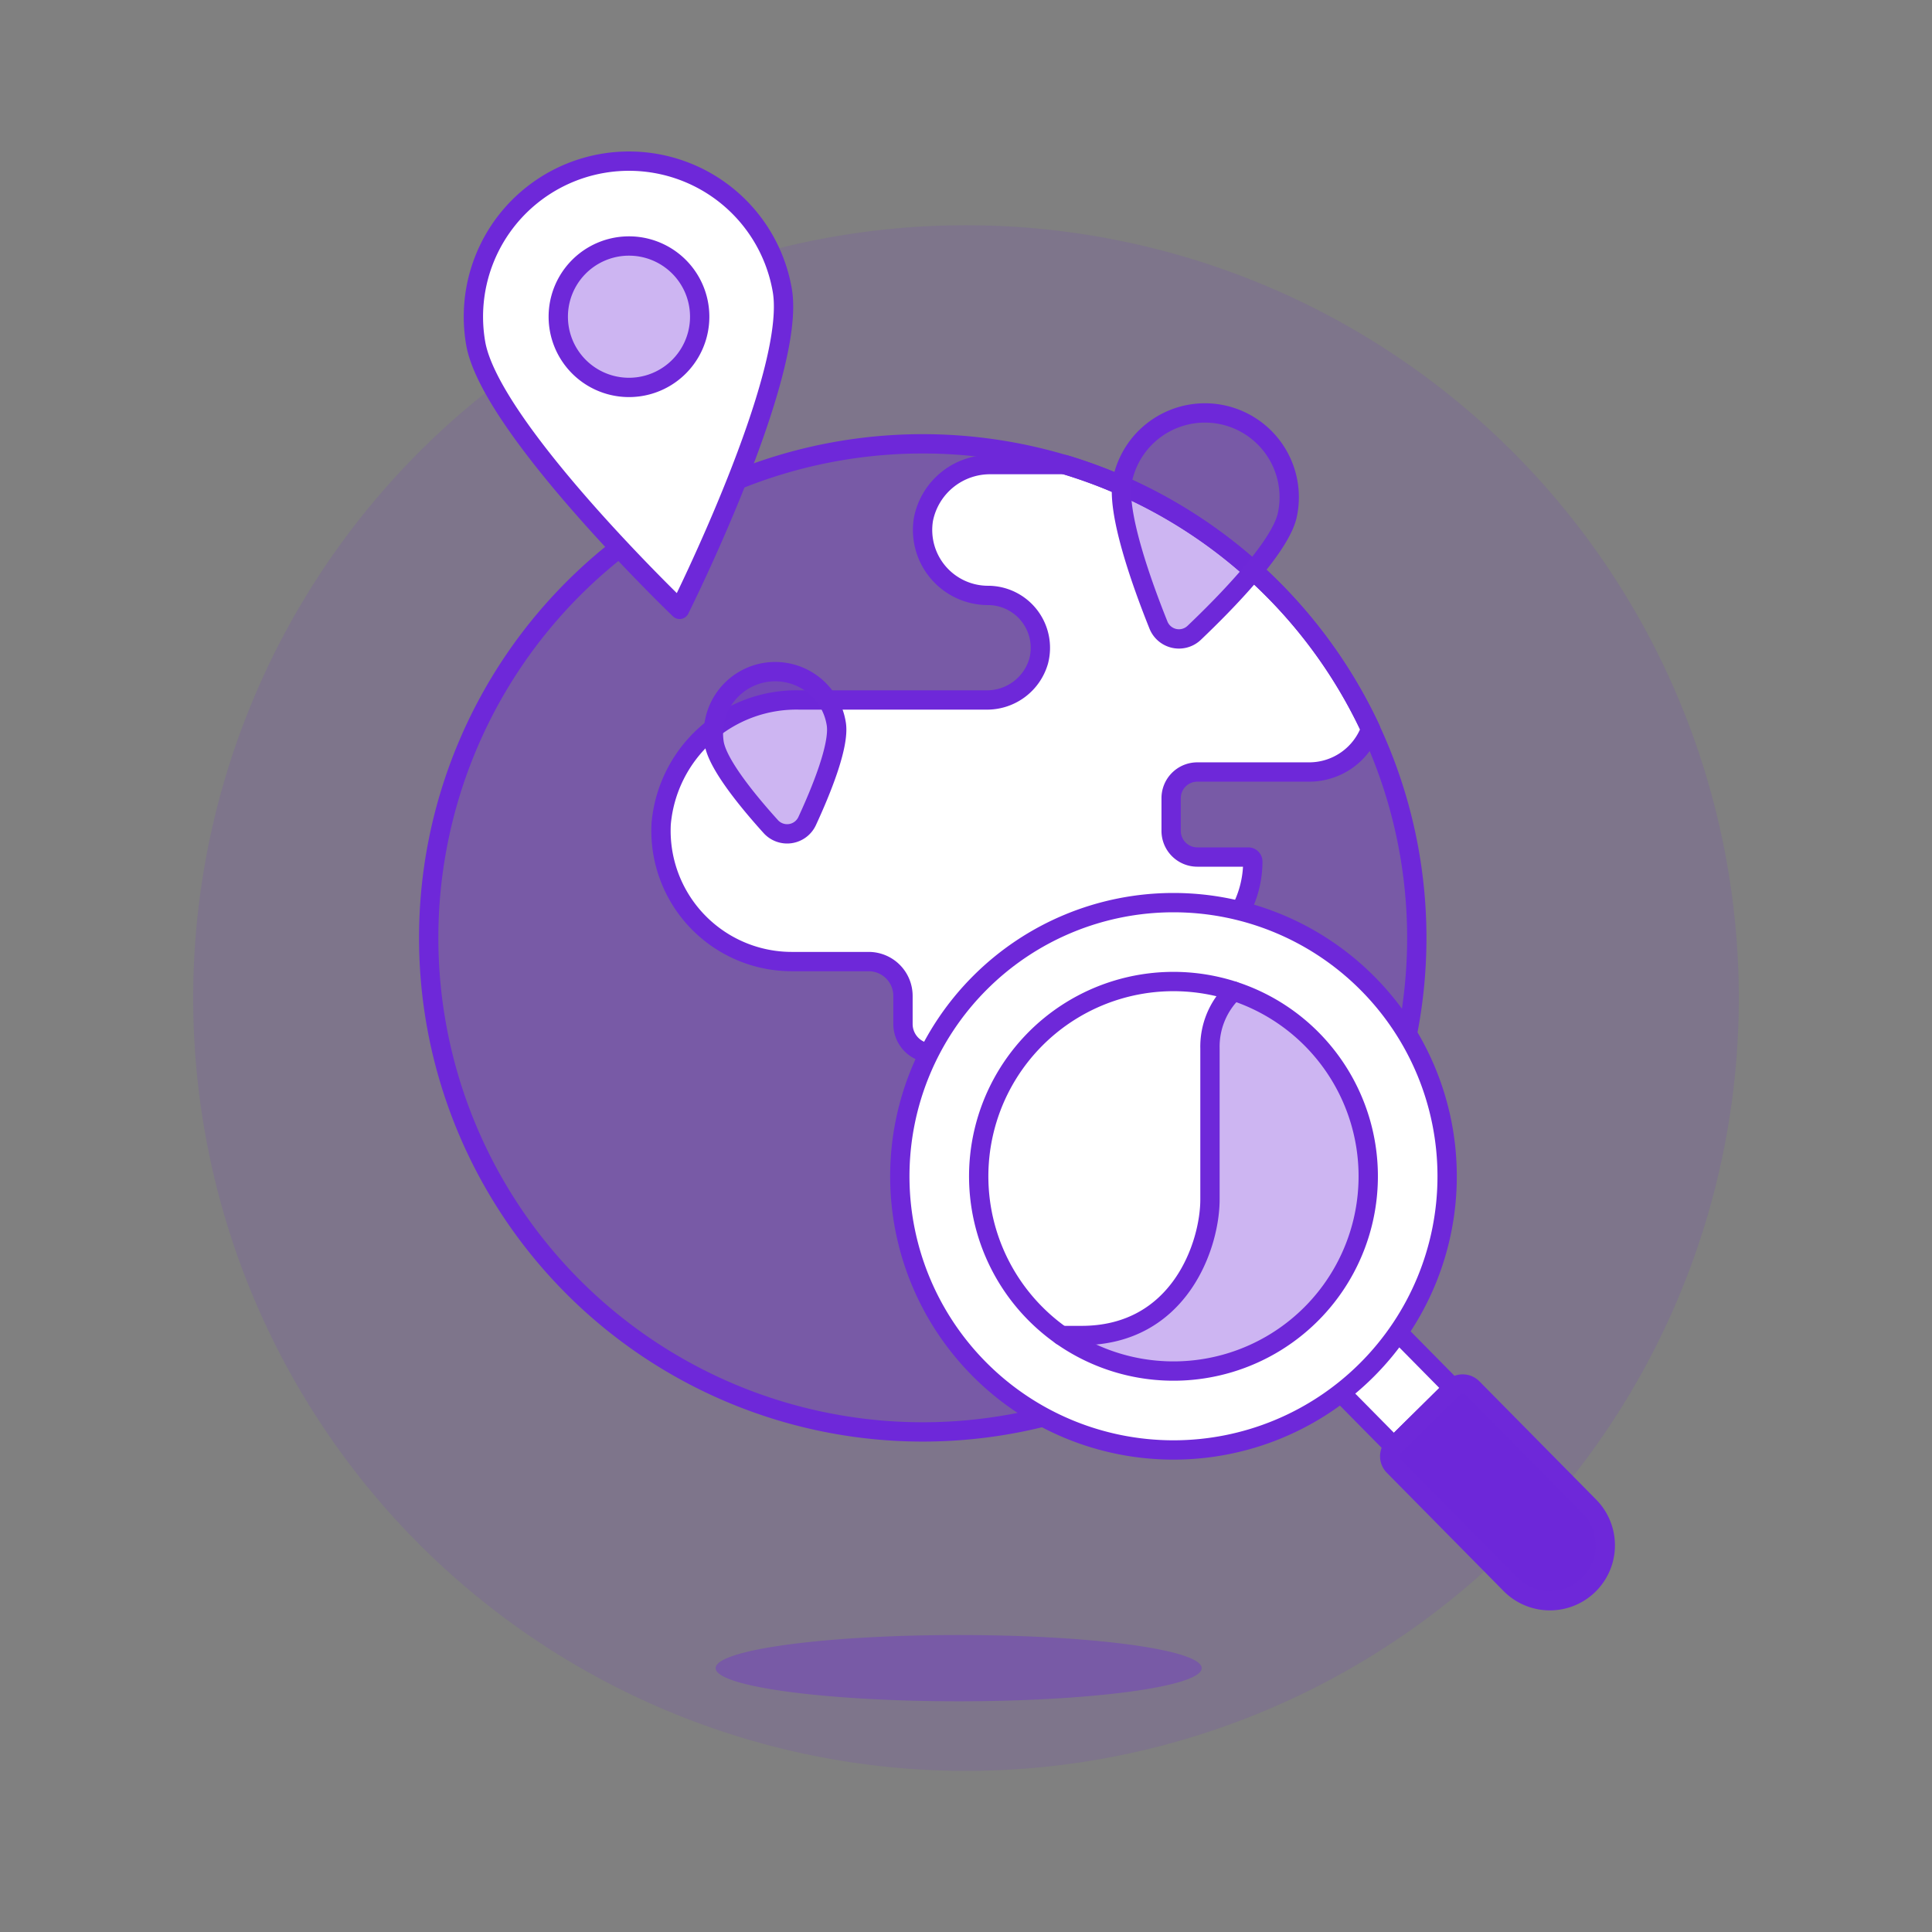 <svg viewBox="0 0 100 100" xmlns="http://www.w3.org/2000/svg"><rect x="0" y="0" width="100" height="100" fill="#808080" stroke="none"/><path d="M10.000 51.660 A40.000 40.000 0 1 0 90.000 51.660 A40.000 40.000 0 1 0 10.000 51.660 Z" fill="rgba(110,40,217,0.12)"></path><path d="M22.189 48.544 A25.572 25.572 0 1 0 73.333 48.544 A25.572 25.572 0 1 0 22.189 48.544 Z" fill="rgba(110,40,217,0.34)"></path><path d="M70.942,37.734A25.641,25.641,0,0,0,55.123,24.048h-3.8A3.512,3.512,0,0,0,47.8,26.865a3.388,3.388,0,0,0,3.34,3.954,2.713,2.713,0,0,1,2.621,3.4,2.78,2.78,0,0,1-2.731,2.011H41.366a7.029,7.029,0,0,0-7.144,6.406,6.772,6.772,0,0,0,6.762,7.135h3.979a1.776,1.776,0,0,1,1.775,1.776v1.44a1.508,1.508,0,0,0,1.5,1.523,1.524,1.524,0,0,1,1.543,1.524V57.9a1.235,1.235,0,0,1-.222.813,4.066,4.066,0,0,0,.044,5.2,4.284,4.284,0,0,0,3.307,1.433h1.61c4.4,0,5.755-4.062,5.755-6.093V52.484a3.679,3.679,0,0,1,1.979-3.268,5.429,5.429,0,0,0,2.591-4.626.234.234,0,0,0-.233-.23H61.972a1.355,1.355,0,0,1-1.354-1.355V41.313a1.354,1.354,0,0,1,1.354-1.354h5.79A3.384,3.384,0,0,0,70.942,37.734Z" fill="#ffffff"></path><path d="M22.189 48.544 A25.572 25.572 0 1 0 73.333 48.544 A25.572 25.572 0 1 0 22.189 48.544 Z" fill="none" stroke="#6e28d9" stroke-linecap="round" stroke-linejoin="round"></path><path d="M70.942,37.734A25.641,25.641,0,0,0,55.123,24.048h-3.8A3.512,3.512,0,0,0,47.8,26.865a3.388,3.388,0,0,0,3.34,3.954,2.713,2.713,0,0,1,2.621,3.4,2.78,2.78,0,0,1-2.731,2.011H41.366a7.029,7.029,0,0,0-7.144,6.406,6.772,6.772,0,0,0,6.762,7.135h3.979a1.776,1.776,0,0,1,1.775,1.776v1.44a1.508,1.508,0,0,0,1.5,1.523,1.524,1.524,0,0,1,1.543,1.524V57.9a1.235,1.235,0,0,1-.222.813,4.066,4.066,0,0,0,.044,5.2,4.284,4.284,0,0,0,3.307,1.433h1.61c4.4,0,5.755-4.062,5.755-6.093V52.484a3.679,3.679,0,0,1,1.979-3.268,5.429,5.429,0,0,0,2.591-4.626.234.234,0,0,0-.233-.23H61.972a1.355,1.355,0,0,1-1.354-1.355V41.313a1.354,1.354,0,0,1,1.354-1.354h5.79A3.384,3.384,0,0,0,70.942,37.734Z" fill="none" stroke="#6e28d9" stroke-linecap="round" stroke-linejoin="round"></path><path d="M37.041 86.343 A12.58 1.715 0 1 0 62.201 86.343 A12.58 1.715 0 1 0 37.041 86.343 Z" fill="rgba(110,40,217,0.34)"></path><path d="M63.293,21.473a4.362,4.362,0,0,1,3.337,5.188c-.357,1.646-3.162,4.516-4.818,6.093a1.143,1.143,0,0,1-1.85-.4c-.852-2.122-2.215-5.9-1.858-7.543A4.363,4.363,0,0,1,63.293,21.473Z" fill="rgba(110,40,217,0.34)" stroke="#6e28d9" stroke-linecap="round" stroke-linejoin="round"></path><path d="M39.644,34.8a3.2,3.2,0,0,1,3.644,2.682c.17,1.115-.791,3.462-1.509,5.014a1.142,1.142,0,0,1-1.886.286c-1.147-1.269-2.762-3.223-2.931-4.338A3.2,3.2,0,0,1,39.644,34.8Z" fill="rgba(110,40,217,0.34)" stroke="#6e28d9" stroke-linecap="round" stroke-linejoin="round"></path><path d="M69.761 69.06H74.063V74.078H69.761z" fill="#ffffff" stroke="#6e28d9" stroke-linecap="round" stroke-linejoin="round" transform="translate(-29.544 71.155) rotate(-44.629)"></path><path d="M82.262,77.971A2.867,2.867,0,1,1,78.181,82l-6.043-6.121a.717.717,0,0,1,.007-1.014l3.061-3.022a.716.716,0,0,1,1.013.007Z" fill="#6e28d9"></path><path d="M82.262,77.971A2.867,2.867,0,1,1,78.181,82l-6.043-6.121a.717.717,0,0,1,.007-1.014l3.061-3.022a.716.716,0,0,1,1.013.007Z" fill="rgba(110,40,217,0.34)" stroke="#6e28d9" stroke-linecap="round" stroke-linejoin="round"></path><path d="M46.574 60.885 A14.165 14.165 0 1 0 74.904 60.885 A14.165 14.165 0 1 0 46.574 60.885 Z" fill="#ffffff"></path><path d="M46.574 60.885 A14.165 14.165 0 1 0 74.904 60.885 A14.165 14.165 0 1 0 46.574 60.885 Z" fill="none" stroke="#6e28d9" stroke-linecap="round" stroke-linejoin="round"></path><path d="M50.658 60.885 A10.081 10.081 0 1 0 70.820 60.885 A10.081 10.081 0 1 0 50.658 60.885 Z" fill="rgba(110,40,217,0.34)" transform="translate(-12.472 106.011) rotate(-76.718)"></path><path d="M50.658 60.885 A10.081 10.081 0 1 0 70.820 60.885 A10.081 10.081 0 1 0 50.658 60.885 Z" fill="none" transform="translate(-12.472 106.011) rotate(-76.718)"></path><path d="M60.739,50.8a10.081,10.081,0,0,0-5.807,18.322H55.98c5.084,0,6.648-4.693,6.648-7.04V54.264a3.978,3.978,0,0,1,1.23-2.967A10.048,10.048,0,0,0,60.739,50.8Z" fill="#ffffff"></path><path d="M54.932,69.126H55.98c5.084,0,6.648-4.693,6.648-7.04V54.264A3.981,3.981,0,0,1,63.852,51.3" fill="none" stroke="#6e28d9" stroke-linecap="round" stroke-linejoin="round"></path><path d="M50.658 60.885 A10.081 10.081 0 1 0 70.820 60.885 A10.081 10.081 0 1 0 50.658 60.885 Z" fill="none" stroke="#6e28d9" stroke-linecap="round" stroke-linejoin="round" transform="translate(-12.472 106.011) rotate(-76.718)"></path><path d="M40.49,15.02c.759,4.383-5.313,16.521-5.313,16.521s-9.8-9.393-10.556-13.775A8.052,8.052,0,0,1,40.49,15.02Z" fill="#ffffff" stroke="#6e28d9" stroke-linecap="round" stroke-linejoin="round"></path><path d="M28.896 16.393 A3.660 3.660 0 1 0 36.216 16.393 A3.660 3.660 0 1 0 28.896 16.393 Z" fill="rgba(110,40,217,0.34)" stroke="#6e28d9" stroke-linecap="round" stroke-linejoin="round"></path></svg>